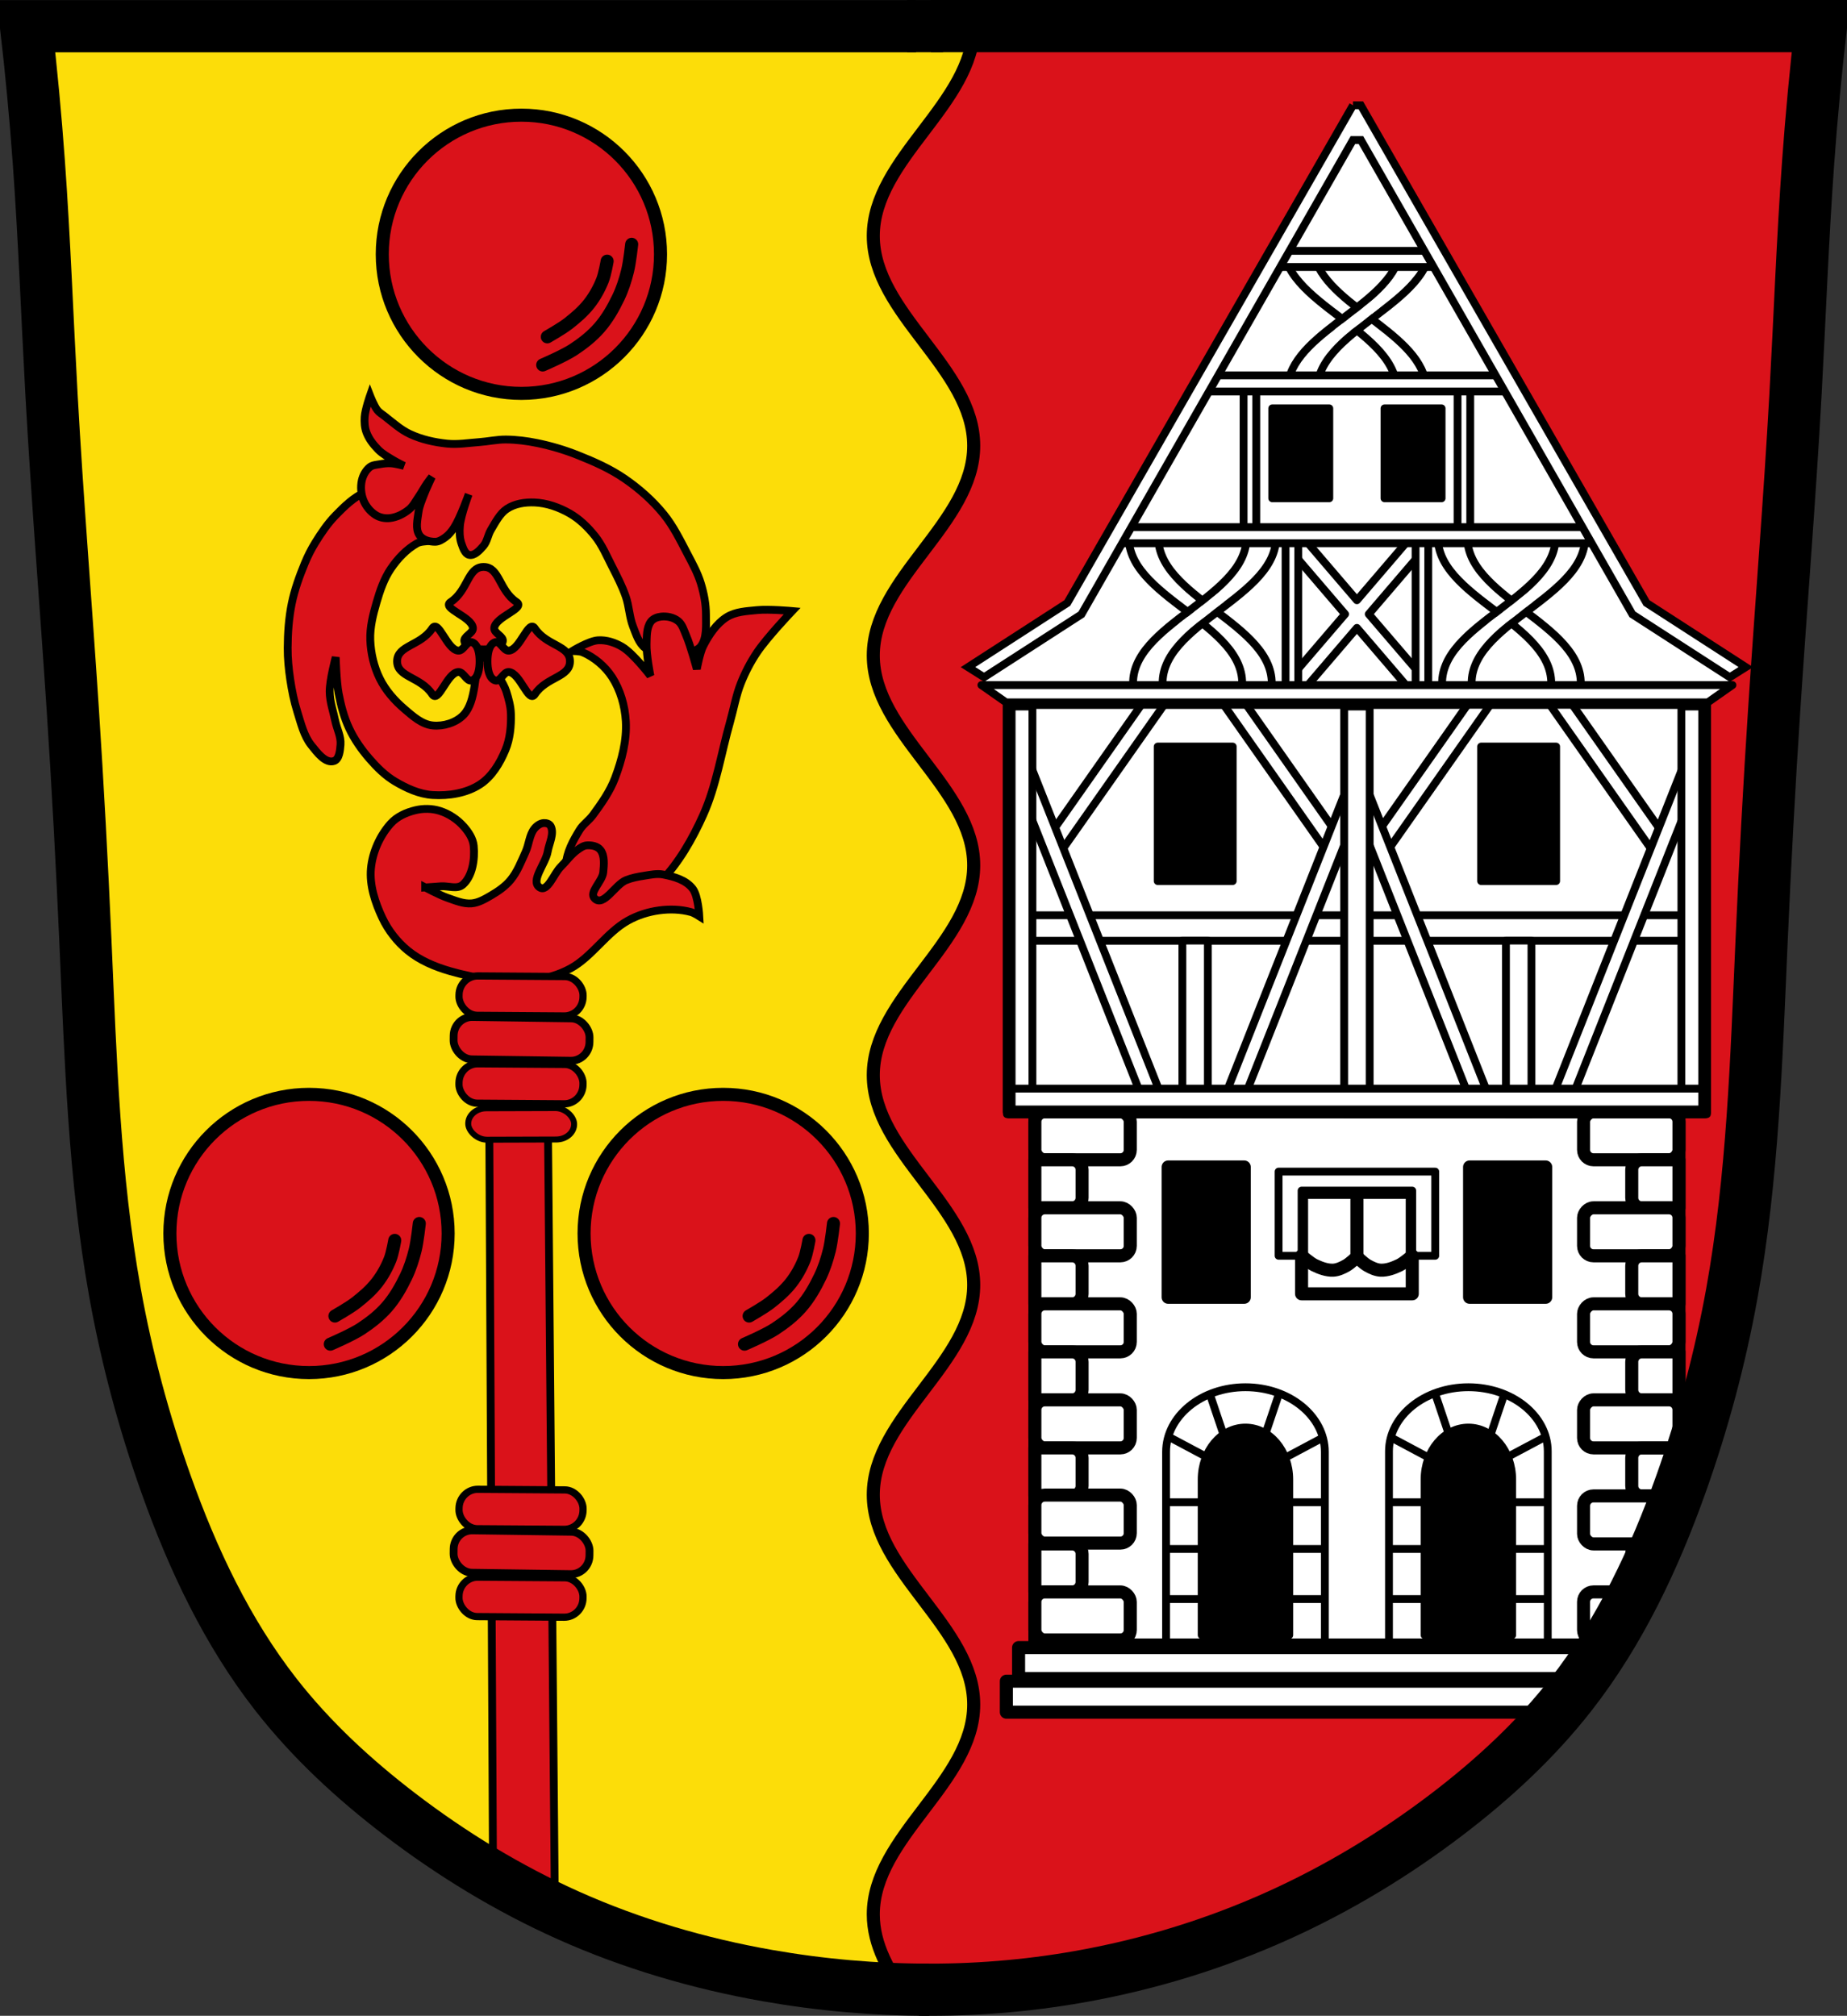 <?xml version="1.0" encoding="UTF-8" standalone="no"?>
<!-- Created with Inkscape (http://www.inkscape.org/) -->

<svg
   xmlns:dc="http://purl.org/dc/elements/1.1/"
   xmlns:cc="http://creativecommons.org/ns#"
   xmlns:rdf="http://www.w3.org/1999/02/22-rdf-syntax-ns#"
   xmlns:svg="http://www.w3.org/2000/svg"
   xmlns="http://www.w3.org/2000/svg"
   xmlns:sodipodi="http://sodipodi.sourceforge.net/DTD/sodipodi-0.dtd"
   xmlns:inkscape="http://www.inkscape.org/namespaces/inkscape"
   width="707.777"
   height="772.541"
   id="svg5004"
   version="1.1"
   inkscape:version="0.48.4 r9939"
   sodipodi:docname="Wappen von Adelshofen (Mittelfranken).svg">
  <rect width="100%" height="100%" fill="#333333" stroke="none"/>
  <defs
     id="defs5006">
    <inkscape:path-effect
       is_visible="true"
       id="path-effect3875"
       effect="spiro" />
    <inkscape:path-effect
       is_visible="true"
       id="path-effect3875-7"
       effect="spiro" />
    <inkscape:path-effect
       is_visible="true"
       id="path-effect3904"
       effect="spiro" />
  </defs>
  <sodipodi:namedview
     id="base"
     pagecolor="#ffffff"
     bordercolor="#666666"
     borderopacity="1.0"
     inkscape:pageopacity="0.0"
     inkscape:pageshadow="2"
     inkscape:zoom="0.68345847"
     inkscape:cx="353.88834"
     inkscape:cy="386.27072"
     inkscape:document-units="px"
     inkscape:current-layer="layer1"
     showgrid="false"
     inkscape:window-width="1366"
     inkscape:window-height="745"
     inkscape:window-x="-8"
     inkscape:window-y="-8"
     inkscape:window-maximized="1"
     inkscape:snap-midpoints="false"
     inkscape:snap-smooth-nodes="false"
     inkscape:object-nodes="false"
     fit-margin-top="0"
     fit-margin-left="0"
     fit-margin-right="0"
     fit-margin-bottom="0" />
  <g
     inkscape:label="Ebene 1"
     inkscape:groupmode="layer"
     id="layer1"
     transform="translate(-20.112,-88.329)">
    <path
       style="fill:#da121a;fill-opacity:1;stroke:#000000;stroke-width:1px;stroke-linecap:butt;stroke-linejoin:miter;stroke-opacity:1"
       d="m 30.928,97.305 685.212,2.679 -13.396,255.866 -10.047,170.801 -18.085,111.188 -30.141,72.339 -46.217,57.603 -77.028,52.245 -83.726,27.462 -81.716,4.019 L 276.747,834.762 215.125,809.979 155.512,769.791 109.965,718.216 79.824,639.179 58.39,538.038 51.692,422.831 39.636,210.503 z"
       id="path3067"
       inkscape:connector-curvature="0" />
    <path
       style="fill:#fcdd09;stroke:none;fill-opacity:1"
       d="m 393.385,101.91 -3.501,11.754 -6.752,12.129 -9.753,13.505 -10.504,14.63 -5.752,12.629 -2.251,7.878 1.375,13.505 4.752,13.004 6.877,9.753 11.254,15.13 5.377,7.503 6.377,13.255 2.251,12.879 -0.5,7.127 -3.376,9.503 -8.128,13.255 -11.254,16.381 -7.878,9.378 -3.376,8.753 -3.751,9.753 0.25,13.63 6.627,14.005 12.879,18.131 10.629,14.755 5.127,13.505 2.376,12.379 -1.501,9.003 -3.501,11.879 -8.003,11.504 -12.004,14.88 -7.378,12.379 -5.252,12.504 -0.125,13.88 6.127,15.88 11.879,18.256 9.753,12.504 6.502,13.004 3.876,10.128 -0.75,11.129 -2.376,8.253 -3.501,8.878 -9.628,13.255 -8.378,11.129 -6.502,10.254 -3.501,7.002 -3.751,11.379 -0.625,8.003 8.253,20.132 6.752,11.004 9.878,12.504 8.253,12.754 5.127,11.254 0.5,13.255 -2.501,11.254 -5.127,8.378 -11.754,16.756 -6.127,7.878 -5.502,8.503 -3.001,6.627 -4.126,14.255 2.626,11.754 1.876,11.004 -1.25,9.503 -55.019,-7.253 -46.766,-15.88 -39.639,-17.756 -36.638,-21.382 -20.882,-14.63 -12.754,-13.255 -20.007,-19.257 -17.006,-25.634 -12.629,-27.509 -22.758,-55.019 -11.879,-57.27 -4.377,-41.264 -3.001,-53.393 -2.251,-39.514 -1.626,-18.131 -1.25,-53.268 -2.626,-42.14 -3.001,-49.017 -4.126,-41.639 -5.377,-75.901 -4.752,-52.893 -1,-12.504 65.147,0.75 79.777,1.876 78.152,-0.875 81.403,0.125 z"
       id="path7260"
       inkscape:connector-curvature="0" />
    <path
       style="fill:none;stroke:#000000;stroke-width:20;stroke-linecap:butt;stroke-linejoin:miter;stroke-miterlimit:4;stroke-opacity:1;stroke-dasharray:none"
       d="m 367.737,98.345 13.789,0"
       id="path3902"
       inkscape:path-effect="#path-effect3904"
       inkscape:original-d="m 367.73717,98.34471 13.78881,0"
       inkscape:connector-curvature="0" />
    <g
       transform="matrix(-1,0,0,1,-389.229,0)"
       id="g21479-1"
       style="stroke:#000000;stroke-opacity:1" />
    <g
       id="g21479"
       style="stroke:#000000;stroke-opacity:1" />
    <path
       style="fill:none;stroke:#000000;stroke-width:5;stroke-linecap:butt;stroke-linejoin:miter;stroke-miterlimit:4;stroke-opacity:1;stroke-dasharray:none"
       d="m 393.24,98.345 c 0,29.713 -38.479,50.692 -38.479,80.405 0,29.713 38.479,50.692 38.479,80.405 0,29.713 -38.479,50.692 -38.479,80.405 0,29.713 38.479,50.692 38.479,80.405 0,29.713 -38.479,50.692 -38.479,80.405 0,29.713 38.479,50.692 38.479,80.405 0,29.713 -38.479,50.692 -38.479,80.405 0,29.713 38.479,50.692 38.479,80.405 0,29.713 -38.479,50.692 -38.479,80.405 0,11.793 6.061,22.21 13.373,32.343"
       id="path7209"
       inkscape:connector-curvature="0"
       sodipodi:nodetypes="caaaaaaaasc" />
    <g
       id="g16360"
       transform="matrix(0.887,0,0,0.887,32.903,27.25)"
       style="fill:#da121a;fill-opacity:1">
      <path
         transform="matrix(1.308,0,0,1.308,957.528,-51.142)"
         d="m -524.915,175.737 c 0,25.379 -20.573,45.952 -45.952,45.952 -25.379,0 -45.952,-20.573 -45.952,-45.952 0,-25.379 20.573,-45.952 45.952,-45.952 25.379,0 45.952,20.573 45.952,45.952 z"
         sodipodi:ry="45.952133"
         sodipodi:rx="45.952133"
         sodipodi:cy="175.73686"
         sodipodi:cx="-570.86688"
         id="path16341"
         style="fill:#da121a;fill-opacity:1;fill-rule:nonzero;stroke:#000000;stroke-width:4.31;stroke-miterlimit:4;stroke-opacity:1;stroke-dasharray:none"
         sodipodi:type="arc" />
      <path
         sodipodi:nodetypes="caaaac"
         inkscape:connector-curvature="0"
         id="path16343"
         d="m 220.04,226.549 c 0,0 9.129,-3.912 13.255,-6.628 4.104,-2.701 8.046,-5.791 11.267,-9.5 3.363,-3.872 5.959,-8.409 8.174,-13.034 1.75,-3.655 3.002,-7.555 3.977,-11.488 0.932,-3.761 1.767,-11.488 1.767,-11.488"
         style="fill:#da121a;stroke:#000000;stroke-width:5.637;stroke-linecap:round;stroke-linejoin:miter;stroke-miterlimit:4;stroke-opacity:1;stroke-dasharray:none;fill-opacity:1" />
      <path
         sodipodi:nodetypes="caaac"
         inkscape:connector-curvature="0"
         id="path16345"
         d="m 222.028,214.399 c 0,0 6.24,-3.544 9.058,-5.744 3.285,-2.564 6.495,-5.33 9.058,-8.616 2.393,-3.068 4.313,-6.544 5.744,-10.162 1.031,-2.608 1.988,-8.174 1.988,-8.174"
         style="fill:#da121a;stroke:#000000;stroke-width:5.637;stroke-linecap:round;stroke-linejoin:miter;stroke-miterlimit:4;stroke-opacity:1;stroke-dasharray:none;fill-opacity:1" />
    </g>
    <g
       id="g16360-7"
       transform="matrix(0.887,0,0,0.887,-48.485,402.515)">
      <path
         transform="matrix(1.308,0,0,1.308,957.528,-51.142)"
         d="m -524.915,175.737 c 0,25.379 -20.573,45.952 -45.952,45.952 -25.379,0 -45.952,-20.573 -45.952,-45.952 0,-25.379 20.573,-45.952 45.952,-45.952 25.379,0 45.952,20.573 45.952,45.952 z"
         sodipodi:ry="45.952133"
         sodipodi:rx="45.952133"
         sodipodi:cy="175.73686"
         sodipodi:cx="-570.86688"
         id="path16341-6"
         style="fill:#da121a;fill-opacity:1;fill-rule:nonzero;stroke:#000000;stroke-width:4.31;stroke-miterlimit:4;stroke-opacity:1;stroke-dasharray:none"
         sodipodi:type="arc" />
      <path
         sodipodi:nodetypes="caaaac"
         inkscape:connector-curvature="0"
         id="path16343-1"
         d="m 220.04,226.549 c 0,0 9.129,-3.912 13.255,-6.628 4.104,-2.701 8.046,-5.791 11.267,-9.5 3.363,-3.872 5.959,-8.409 8.174,-13.034 1.75,-3.655 3.002,-7.555 3.977,-11.488 0.932,-3.761 1.767,-11.488 1.767,-11.488"
         style="fill:none;stroke:#000000;stroke-width:5.637;stroke-linecap:round;stroke-linejoin:miter;stroke-miterlimit:4;stroke-opacity:1;stroke-dasharray:none" />
      <path
         sodipodi:nodetypes="caaac"
         inkscape:connector-curvature="0"
         id="path16345-8"
         d="m 222.028,214.399 c 0,0 6.24,-3.544 9.058,-5.744 3.285,-2.564 6.495,-5.33 9.058,-8.616 2.393,-3.068 4.313,-6.544 5.744,-10.162 1.031,-2.608 1.988,-8.174 1.988,-8.174"
         style="fill:none;stroke:#000000;stroke-width:5.637;stroke-linecap:round;stroke-linejoin:miter;stroke-miterlimit:4;stroke-opacity:1;stroke-dasharray:none" />
    </g>
    <g
       id="g16360-9"
       transform="matrix(0.887,0,0,0.887,110.234,402.515)">
      <path
         transform="matrix(1.308,0,0,1.308,957.528,-51.142)"
         d="m -524.915,175.737 c 0,25.379 -20.573,45.952 -45.952,45.952 -25.379,0 -45.952,-20.573 -45.952,-45.952 0,-25.379 20.573,-45.952 45.952,-45.952 25.379,0 45.952,20.573 45.952,45.952 z"
         sodipodi:ry="45.952133"
         sodipodi:rx="45.952133"
         sodipodi:cy="175.73686"
         sodipodi:cx="-570.86688"
         id="path16341-2"
         style="fill:#da121a;fill-opacity:1;fill-rule:nonzero;stroke:#000000;stroke-width:4.31;stroke-miterlimit:4;stroke-opacity:1;stroke-dasharray:none"
         sodipodi:type="arc" />
      <path
         sodipodi:nodetypes="caaaac"
         inkscape:connector-curvature="0"
         id="path16343-7"
         d="m 220.04,226.549 c 0,0 9.129,-3.912 13.255,-6.628 4.104,-2.701 8.046,-5.791 11.267,-9.5 3.363,-3.872 5.959,-8.409 8.174,-13.034 1.75,-3.655 3.002,-7.555 3.977,-11.488 0.932,-3.761 1.767,-11.488 1.767,-11.488"
         style="fill:none;stroke:#000000;stroke-width:5.637;stroke-linecap:round;stroke-linejoin:miter;stroke-miterlimit:4;stroke-opacity:1;stroke-dasharray:none" />
      <path
         sodipodi:nodetypes="caaac"
         inkscape:connector-curvature="0"
         id="path16345-9"
         d="m 222.028,214.399 c 0,0 6.24,-3.544 9.058,-5.744 3.285,-2.564 6.495,-5.33 9.058,-8.616 2.393,-3.068 4.313,-6.544 5.744,-10.162 1.031,-2.608 1.988,-8.174 1.988,-8.174"
         style="fill:none;stroke:#000000;stroke-width:5.637;stroke-linecap:round;stroke-linejoin:miter;stroke-miterlimit:4;stroke-opacity:1;stroke-dasharray:none" />
    </g>
    <g
       transform="translate(10.005,2.237)"
       id="g16519"
       style="fill:#da121a;fill-opacity:1">
      <path
         inkscape:connector-curvature="0"
         id="path11346"
         d="m 219.406,441.094 -22.156,8 1.75,348.594 23.688,13.656 -3.281,-370.25 z"
         style="fill:#da121a;fill-opacity:1;stroke:#000000;stroke-width:3;stroke-linecap:butt;stroke-linejoin:miter;stroke-miterlimit:4;stroke-opacity:1;stroke-dasharray:none" />
      <rect
         transform="matrix(1,-0.003,0.031,1,0,0)"
         ry="7.232"
         rx="7.078"
         y="511.373"
         x="173.497"
         height="12.046"
         width="40.579"
         id="rect15250-9"
         style="fill:#da121a;fill-opacity:1;fill-rule:nonzero;stroke:#000000;stroke-width:2.281;stroke-linecap:round;stroke-linejoin:miter;stroke-miterlimit:4;stroke-opacity:1;stroke-dasharray:none;stroke-dashoffset:0" />
      <path
         sodipodi:nodetypes="sssssssssssssscsssaaaaaacccaaasssssscssss"
         inkscape:connector-curvature="0"
         id="path15307"
         d="m 158.188,272.844 c -2.776,-0.032 -5.59,0.761 -8.156,1.875 -4.344,1.886 -8.018,5.466 -11.438,9 -2.938,3.036 -5.383,6.635 -7.656,10.312 -1.56,2.524 -2.915,5.214 -4.062,8 -2.033,4.936 -3.886,10.047 -4.969,15.344 -1.136,5.56 -1.532,11.329 -1.562,17.031 -0.021,4.031 0.378,8.054 0.969,12.031 0.623,4.193 1.46,8.394 2.719,12.406 1.392,4.438 2.52,9.259 5.312,12.781 2.287,2.884 5.518,7.241 8.812,6.094 1.952,-0.68 2.268,-4.008 2.438,-6.281 0.232,-3.115 -1.403,-6.048 -2.031,-9.094 -0.765,-3.711 -2.098,-7.349 -2.125,-11.156 -0.032,-4.481 2.312,-13.219 2.312,-13.219 0,0 0.265,9.358 1.125,13.906 0.87,4.597 2.08,9.18 4.031,13.344 1.998,4.264 4.721,8.134 7.719,11.594 2.924,3.374 6.088,6.532 9.875,8.781 4.397,2.611 9.334,4.871 14.437,5.188 6.168,0.383 12.911,-0.688 18.089,-4.061 4.585,-2.987 7.66,-8.146 9.76,-13.199 1.789,-4.303 2.223,-9.162 2.105,-13.82 -0.074,-2.927 -0.888,-5.81 -1.761,-8.605 -1.046,-3.348 -4.246,-7.205 -4.133,-9.678 l -3.662,-5.151 -2.374,2.768 c -2.192,4.209 -1.158,15.764 -6.22,21.046 -2.878,3.003 -7.665,4.451 -11.804,4.044 -4.148,-0.408 -7.646,-3.571 -10.812,-6.281 -3.82,-3.27 -7.227,-7.105 -9.5,-11.719 -2.202,-4.47 -3.436,-9.654 -3.625,-14.75 -0.181,-4.889 1.059,-9.75 2.406,-14.406 1.306,-4.513 2.878,-9.089 5.438,-12.875 2.669,-3.948 6.074,-7.522 10.031,-9.75 2.09,-1.177 4.823,-0.368 6.844,-1.688 0.757,-0.495 1.528,-1.272 1.75,-2.219 0.296,-1.264 -0.256,-2.629 -0.75,-3.812 -0.638,-1.528 -1.624,-2.876 -2.75,-4 -4.067,-4.062 -8.691,-8.207 -14.031,-9.469 -0.898,-0.212 -1.825,-0.302 -2.75,-0.312 z"
         style="fill:#da121a;fill-opacity:1;stroke:#000000;stroke-width:3;stroke-linecap:butt;stroke-linejoin:miter;stroke-miterlimit:4;stroke-opacity:1;stroke-dasharray:none" />
      <path
         sodipodi:nodetypes="aaaaaaaaaaaaaaacaaaaaacaaaaaaaaaacaaaacaaaaaaaaaaaaaaa"
         inkscape:connector-curvature="0"
         id="path15305"
         d="m 269.268,337.012 0,0 c 0,0 -8.672,-0.057 -12.034,-2.654 -2.37,-1.83 -3.409,-5.249 -4.555,-8.199 -1.402,-3.608 -1.487,-7.72 -2.752,-11.39 -1.418,-4.117 -3.428,-7.956 -5.377,-11.793 -1.979,-3.898 -3.737,-8.036 -6.403,-11.386 -2.748,-3.453 -5.981,-6.589 -9.661,-8.701 -4.198,-2.41 -8.927,-4.064 -13.646,-4.232 -3.573,-0.128 -7.424,0.421 -10.496,2.461 -2.711,1.801 -4.367,5.129 -6.125,8.052 -1.151,1.913 -1.414,4.482 -2.853,6.135 -1.467,1.685 -3.46,3.916 -5.519,3.427 -1.577,-0.374 -2.317,-2.64 -2.901,-4.316 -0.743,-2.131 -0.812,-4.552 -0.604,-6.827 0.384,-4.19 3.367,-12.064 3.367,-12.064 0,0 -3.148,8.94 -5.628,12.806 -0.907,1.414 -2.005,2.734 -3.31,3.686 -1.168,0.851 -2.502,1.697 -3.896,1.7 -2.183,0.005 -4.841,-0.649 -6.109,-2.631 -1.521,-2.377 -0.685,-5.867 -0.294,-8.755 0.304,-2.244 1.234,-4.331 2.021,-6.424 0.91,-2.419 3.112,-7.063 3.112,-7.063 0,0 -1.243,1.587 -1.817,2.423 -1.16,1.687 -2.123,3.535 -3.283,5.222 -1.149,1.671 -2.108,3.605 -3.634,4.846 -2.126,1.729 -4.695,3.015 -7.312,3.313 -1.819,0.207 -3.79,-0.129 -5.393,-1.11 -2.053,-1.256 -3.832,-3.35 -4.786,-5.735 -0.929,-2.321 -1.176,-5.13 -0.617,-7.595 0.445,-1.963 1.534,-3.884 3.01,-5.062 1.114,-0.889 2.623,-0.916 3.975,-1.164 1.384,-0.254 2.796,-0.404 4.196,-0.324 1.682,0.097 4.977,0.966 4.977,0.966 0,0 -2.823,-1.385 -4.173,-2.213 -1.975,-1.213 -4.059,-2.323 -5.72,-4.023 -1.841,-1.884 -3.585,-4.082 -4.527,-6.663 -0.662,-1.813 -0.785,-3.875 -0.655,-5.826 0.189,-2.828 2.059,-8.192 2.059,-8.192 0,0 1.535,3.952 2.785,5.549 0.71,0.907 1.7,1.487 2.588,2.171 3.216,2.48 6.3,5.322 9.907,7.005 4.5,2.1 9.4,3.178 14.257,3.681 4.07,0.421 8.173,-0.286 12.252,-0.579 3.444,-0.248 6.864,-1.025 10.316,-0.997 4.001,0.032 8.006,0.545 11.942,1.349 5.289,1.081 10.518,2.636 15.583,4.65 6.2,2.466 12.405,5.191 18.003,9.054 5.457,3.767 10.602,8.279 14.915,13.58 3.643,4.477 6.282,9.874 9.018,15.094 1.943,3.709 4.004,7.418 5.233,11.489 1.151,3.811 1.943,7.848 1.934,11.87 -0.009,4.159 0.436,9.171 -2.055,12.266 -2.166,2.691 -9.313,3.127 -9.313,3.127 z"
         style="fill:#da121a;fill-opacity:1;stroke:#000000;stroke-width:3;stroke-linecap:round;stroke-linejoin:miter;stroke-miterlimit:4;stroke-opacity:1;stroke-dasharray:none" />
      <path
         sodipodi:nodetypes="aaaaaaaaaaaaaacaaacaaaaacaaca"
         inkscape:connector-curvature="0"
         id="path15301"
         d="m 233.494,336.108 c 4.344,1.934 8.418,5.261 11.162,9.487 3.144,4.843 4.934,10.98 5.27,16.948 0.414,7.349 -1.545,14.821 -4.097,21.611 -1.985,5.282 -5.265,9.883 -8.513,14.318 -1.54,2.103 -3.79,3.52 -5.158,5.766 -2.438,4.002 -4.946,8.485 -5.18,13.317 -0.162,3.334 0.562,7.188 2.665,9.564 4.669,5.274 12.361,7.747 18.958,6.867 5.786,-0.772 10.634,-5.78 14.885,-10.225 6.775,-7.085 11.956,-16.09 16.11,-25.356 5.007,-11.167 6.9,-23.756 10.277,-35.661 1.394,-4.914 2.257,-10.048 4.121,-14.764 1.658,-4.195 3.752,-8.209 6.218,-11.876 3.913,-5.819 13.455,-15.841 13.455,-15.841 0,0 -8.985,-0.814 -13.451,-0.354 -3.982,0.41 -8.273,0.535 -11.739,2.76 -3.823,2.454 -6.681,6.682 -8.865,10.957 -1.373,2.687 -2.473,8.859 -2.473,8.859 0,0 -2.348,-8.822 -4.127,-12.951 -0.823,-1.91 -1.458,-4.169 -3.001,-5.405 -1.835,-1.471 -4.352,-1.971 -6.6,-1.722 -1.444,0.16 -3.055,0.748 -3.961,2.012 -1.617,2.26 -1.485,5.605 -1.576,8.494 -0.129,4.095 1.468,12.184 1.468,12.184 0,0 -6.483,-8.531 -10.801,-11.108 -2.813,-1.678 -6.116,-2.728 -9.3,-2.511 -3.505,0.238 -9.864,4.131 -9.864,4.131 0,0 2.835,-0.071 4.117,0.5 z"
         style="fill:#da121a;fill-opacity:1;stroke:#000000;stroke-width:3;stroke-linecap:round;stroke-linejoin:miter;stroke-miterlimit:4;stroke-opacity:1;stroke-dasharray:none" />
      <path
         sodipodi:nodetypes="caaaaaaaaaaaaaaaacaaaaaaaaaaaaaaaaaaaac"
         inkscape:connector-curvature="0"
         id="path15295"
         d="m 173.042,426.2 c 0,0 4.036,-0.29 6.054,-0.442 2.798,-0.21 6.193,1.293 8.393,-0.647 3.645,-3.215 4.658,-9.696 4.145,-14.848 -0.284,-2.848 -2.044,-5.412 -3.853,-7.446 -2.468,-2.776 -5.691,-4.876 -9.061,-5.948 -3.05,-0.97 -6.413,-1.006 -9.511,-0.25 -3.412,0.832 -6.945,2.373 -9.415,5.127 -4.052,4.519 -6.966,10.87 -7.547,17.229 -0.588,6.44 1.639,13.076 4.33,18.81 2.299,4.898 5.74,9.263 9.73,12.542 4.764,3.915 10.534,6.282 16.261,7.94 10.268,2.972 21.111,4.381 31.68,3.371 4.976,-0.475 9.968,-1.952 14.457,-4.394 8.224,-4.473 13.811,-13.753 21.994,-18.318 3.746,-2.09 7.895,-3.402 12.054,-3.956 4.021,-0.536 8.199,-0.409 12.136,0.653 1.138,0.307 3.198,1.62 3.198,1.62 0,0 -0.399,-7.794 -2.53,-10.55 -2.671,-3.454 -7.231,-4.64 -11.257,-5.438 -2.443,-0.484 -4.974,0.094 -7.432,0.472 -2.319,0.357 -4.66,0.792 -6.859,1.689 -4.243,1.73 -8.595,10.342 -11.999,7.029 -2.41,-2.345 2.929,-6.516 3.265,-10.064 0.27,-2.847 0.611,-6.323 -1.047,-8.508 -1.173,-1.545 -3.386,-1.912 -5.199,-1.806 -1.337,0.078 -2.563,0.964 -3.688,1.773 -2.408,1.729 -4.219,4.322 -6.361,6.443 -2.682,2.656 -5.075,9.968 -8.127,7.866 -3.588,-2.472 2.338,-9.053 3.132,-13.673 0.555,-3.23 2.629,-6.951 1.135,-9.786 -0.48,-0.91 -1.693,-1.227 -2.639,-1.171 -1.333,0.078 -2.641,0.982 -3.545,2.077 -1.977,2.395 -2.102,6.087 -3.422,8.991 -1.689,3.714 -3.199,7.675 -5.733,10.733 -2.109,2.546 -4.854,4.404 -7.609,6.01 -2.317,1.351 -4.767,2.767 -7.374,2.975 -3.152,0.251 -6.264,-1.101 -9.282,-2.145 -2.926,-1.011 -8.475,-3.962 -8.475,-3.962 z"
         style="fill:#da121a;fill-opacity:1;stroke:#000000;stroke-width:3;stroke-linecap:butt;stroke-linejoin:miter;stroke-miterlimit:4;stroke-opacity:1;stroke-dasharray:none" />
      <g
         transform="translate(6,0)"
         id="g15744"
         style="fill:#da121a;fill-opacity:1">
        <rect
           style="fill:#da121a;fill-opacity:1;fill-rule:nonzero;stroke:#000000;stroke-width:3;stroke-linecap:round;stroke-linejoin:miter;stroke-miterlimit:4;stroke-opacity:1;stroke-dasharray:none;stroke-dashoffset:0"
           id="rect15250"
           width="52.07"
           height="16.24"
           x="183.232"
           y="473.177"
           rx="7.094"
           ry="7.223"
           transform="matrix(1,0.014,-0.011,1,0,0)" />
        <rect
           style="fill:#da121a;fill-opacity:1;fill-rule:nonzero;stroke:#000000;stroke-width:2.764;stroke-linecap:round;stroke-linejoin:miter;stroke-miterlimit:4;stroke-opacity:1;stroke-dasharray:none;stroke-dashoffset:0"
           id="rect15250-4"
           width="47.522"
           height="15.11"
           x="188.492"
           y="492.408"
           rx="7.091"
           ry="7.22"
           transform="matrix(1,0.007,-0.017,1,0,0)" />
        <rect
           style="fill:#da121a;fill-opacity:1;fill-rule:nonzero;stroke:#000000;stroke-width:2.764;stroke-linecap:round;stroke-linejoin:miter;stroke-miterlimit:4;stroke-opacity:1;stroke-dasharray:none;stroke-dashoffset:0"
           id="rect15250-4-9"
           width="47.522"
           height="15.11"
           x="187.934"
           y="458.739"
           rx="7.091"
           ry="7.22"
           transform="matrix(1,0.007,-0.017,1,0,0)" />
      </g>
      <g
         id="g15744-7"
         transform="translate(6,196.747)"
         style="fill:#da121a;fill-opacity:1">
        <rect
           style="fill:#da121a;fill-opacity:1;fill-rule:nonzero;stroke:#000000;stroke-width:3;stroke-linecap:round;stroke-linejoin:miter;stroke-miterlimit:4;stroke-opacity:1;stroke-dasharray:none;stroke-dashoffset:0"
           id="rect15250-6"
           width="52.07"
           height="16.24"
           x="183.232"
           y="473.177"
           rx="7.094"
           ry="7.223"
           transform="matrix(1,0.014,-0.011,1,0,0)" />
        <rect
           style="fill:#da121a;fill-opacity:1;fill-rule:nonzero;stroke:#000000;stroke-width:2.764;stroke-linecap:round;stroke-linejoin:miter;stroke-miterlimit:4;stroke-opacity:1;stroke-dasharray:none;stroke-dashoffset:0"
           id="rect15250-4-1"
           width="47.522"
           height="15.11"
           x="188.492"
           y="492.408"
           rx="7.091"
           ry="7.22"
           transform="matrix(1,0.007,-0.017,1,0,0)" />
        <rect
           style="fill:#da121a;fill-opacity:1;fill-rule:nonzero;stroke:#000000;stroke-width:2.764;stroke-linecap:round;stroke-linejoin:miter;stroke-miterlimit:4;stroke-opacity:1;stroke-dasharray:none;stroke-dashoffset:0"
           id="rect15250-4-9-4"
           width="47.522"
           height="15.11"
           x="187.934"
           y="458.739"
           rx="7.091"
           ry="7.22"
           transform="matrix(1,0.007,-0.017,1,0,0)" />
      </g>
      <path
         sodipodi:nodetypes="asaaaaasa"
         inkscape:connector-curvature="0"
         id="path9803"
         d="m 195.422,303.364 c -6.154,0 -5.861,8.954 -12.629,13.466 -3.639,2.426 8.206,5.602 8.54,9.963 0.156,2.042 -3.878,3.27 -3.243,5.217 0.818,2.506 4.696,2.961 7.332,2.961 2.636,0 6.515,-0.455 7.332,-2.961 0.635,-1.947 -3.399,-3.175 -3.243,-5.217 0.333,-4.361 12.179,-7.537 8.54,-9.963 -6.768,-4.512 -6.475,-13.466 -12.629,-13.466 z"
         style="fill:#da121a;fill-opacity:1;stroke:#000000;stroke-width:3;stroke-linecap:butt;stroke-linejoin:miter;stroke-miterlimit:4;stroke-opacity:1;stroke-dasharray:none" />
      <path
         sodipodi:nodetypes="asaaaaasa"
         inkscape:connector-curvature="0"
         id="path9803-2-2"
         d="m 162.282,339.541 c 0,-6.154 8.954,-5.861 13.466,-12.629 2.426,-3.639 5.602,8.207 9.963,8.54 2.042,0.156 3.27,-3.878 5.217,-3.243 2.506,0.818 2.961,4.696 2.961,7.332 0,2.636 -0.455,6.515 -2.961,7.332 -1.947,0.635 -3.175,-3.399 -5.217,-3.243 -4.361,0.333 -7.537,12.179 -9.963,8.54 -4.512,-6.768 -13.466,-6.475 -13.466,-12.629 z"
         style="fill:#da121a;fill-opacity:1;stroke:#000000;stroke-width:3;stroke-linecap:butt;stroke-linejoin:miter;stroke-miterlimit:4;stroke-opacity:1;stroke-dasharray:none" />
      <path
         sodipodi:nodetypes="asaaaaasa"
         inkscape:connector-curvature="0"
         id="path9803-2"
         d="m 228.518,339.541 c 0,-6.154 -8.954,-5.861 -13.466,-12.629 -2.426,-3.639 -5.602,8.207 -9.963,8.54 -2.042,0.156 -3.27,-3.878 -5.217,-3.243 -2.506,0.818 -2.961,4.696 -2.961,7.332 0,2.636 0.455,6.515 2.961,7.332 1.947,0.635 3.175,-3.399 5.217,-3.243 4.361,0.333 7.537,12.179 9.963,8.54 4.512,-6.768 13.466,-6.475 13.466,-12.629 z"
         style="fill:#da121a;fill-opacity:1;stroke:#000000;stroke-width:3;stroke-linecap:butt;stroke-linejoin:miter;stroke-miterlimit:4;stroke-opacity:1;stroke-dasharray:none" />
    </g>
    <path
       style="fill:none;stroke:#000000;stroke-width:20;stroke-linecap:butt;stroke-linejoin:miter;stroke-miterlimit:4;stroke-opacity:1;stroke-dasharray:none"
       d="m 376.193,850.871 c -20.737,-0.002 -41.474,-1.812 -61.899,-5.401 -26.241,-4.611 -51.999,-12.178 -76.323,-23.05 C 214.982,812.145 193.336,798.948 173.33,783.656 155.849,770.293 139.535,755.253 125.974,737.924 107.135,713.85 93.942,685.795 83.7,656.992 75.245,633.213 68.694,608.753 64.214,583.917 56.202,539.509 54.84,494.213 52.846,449.133 c -1.317,-29.787 -2.918,-59.562 -4.872,-89.314 -2.63,-40.062 -5.899,-80.082 -8.119,-120.169 -1.649,-29.771 -2.719,-59.576 -4.872,-89.314 -1.256,-17.353 -2.88,-34.68 -4.872,-51.965 57.378,-7e-6 114.756,-1e-5 172.133,-1e-5 56.295,0 112.59,3e-6 168.886,1e-5"
       id="path3873"
       inkscape:path-effect="#path-effect3875"
       inkscape:original-d="m 376.19254,850.8706 c 0,0 -41.56064,-1.48631 -61.89852,-5.40119 -26.09688,-5.02344 -52.02181,-12.2925 -76.32326,-23.04989 C 214.99685,812.24978 193.26903,798.94218 173.3301,783.65614 155.91474,770.30477 139.11625,755.49812 125.97427,737.92421 107.74686,713.5499 94.73423,685.35744 83.70033,656.992 74.56109,633.49726 68.53746,608.75265 64.21354,583.91654 56.48024,539.49732 55.96897,494.11202 52.84625,449.13291 50.78123,419.38876 49.79153,389.57878 47.97455,359.81845 45.52794,319.74556 42.30167,279.7228 39.85506,239.64991 c -1.81698,-29.76032 -2.66782,-59.58028 -4.8717,-89.31445 -1.28597,-17.34995 -4.8717,-51.96477 -4.8717,-51.96477 0,0 115.28816,-0.80646 172.13331,-1e-5 56.84516,0.80646 168.88552,1e-5 168.88552,1e-5"
       inkscape:connector-curvature="0"
       sodipodi:nodetypes="caaaaaaaaaaczc" />
    <g
       id="g17546" />
    <path
       style="fill:#ffffff;fill-opacity:1;stroke:none"
       d="m 405.975,354.053 -7.498,-2.968 -1.328,-1.484 0,-1.562 0,-3.984 11.248,-7.42 18.277,-12.107 5.936,-4.296 10.467,-19.215 7.811,-12.263 9.451,-17.34 7.42,-13.044 2.578,-4.452 16.481,-27.963 26.244,-46.006 20.308,-35.383 6.327,-10.467 5.233,8.201 7.498,11.482 15.465,27.182 15.778,28.9 23.276,39.757 17.887,30.306 17.418,30.618 7.342,11.169 8.904,6.561 25.541,16.168 -0.625,3.281 -0.547,2.89 -7.342,2.734 z"
       id="path21587"
       inkscape:connector-curvature="0" />
    <path
       sodipodi:nodetypes="cc"
       inkscape:connector-curvature="0"
       id="path21416-8-6"
       d="m 568.257,180.701 c 1.781,24.193 -45.152,34.246 -43.372,58.44"
       style="fill:none;stroke:#000000;stroke-width:3;stroke-linecap:butt;stroke-linejoin:miter;stroke-miterlimit:4;stroke-opacity:1;stroke-dasharray:none" />
    <path
       sodipodi:nodetypes="cc"
       inkscape:connector-curvature="0"
       id="path21416-8-5-4"
       d="m 511.916,180.701 c -1.781,24.193 45.152,34.246 43.372,58.44"
       style="fill:none;stroke:#000000;stroke-width:3;stroke-linecap:butt;stroke-linejoin:miter;stroke-miterlimit:4;stroke-opacity:1;stroke-dasharray:none" />
    <path
       style="fill:none;stroke:#000000;stroke-width:3;stroke-linecap:butt;stroke-linejoin:miter;stroke-miterlimit:4;stroke-opacity:1;stroke-dasharray:none"
       d="m 556.231,187.171 c -5.903,19.738 -44.277,30.05 -42.664,51.969"
       id="path21416-1"
       inkscape:connector-curvature="0"
       sodipodi:nodetypes="cc" />
    <rect
       style="fill:#ffffff;fill-opacity:1;fill-rule:nonzero;stroke:#000000;stroke-width:3;stroke-linecap:butt;stroke-linejoin:round;stroke-miterlimit:4;stroke-opacity:1;stroke-dasharray:none;stroke-dashoffset:0"
       id="rect18100-3"
       width="4.86"
       height="58.098"
       x="496.659"
       y="235.707" />
    <rect
       style="fill:#ffffff;fill-opacity:1;fill-rule:nonzero;stroke:#000000;stroke-width:3;stroke-linecap:butt;stroke-linejoin:round;stroke-miterlimit:4;stroke-opacity:1;stroke-dasharray:none;stroke-dashoffset:0"
       id="rect18100-7-5"
       width="4.86"
       height="57.786"
       x="578.654"
       y="235.863" />
    <path
       style="fill:none;stroke:#000000;stroke-width:3;stroke-linecap:butt;stroke-linejoin:miter;stroke-miterlimit:4;stroke-opacity:1;stroke-dasharray:none"
       d="m 523.983,187.305 c 6.036,19.651 44.233,29.966 42.623,51.836"
       id="path21416-2-0"
       inkscape:connector-curvature="0"
       sodipodi:nodetypes="cc" />
    <path
       style="fill:#ffffff;fill-opacity:1;fill-rule:nonzero;stroke:#000000;stroke-width:3;stroke-linecap:butt;stroke-linejoin:round;stroke-miterlimit:4;stroke-opacity:1;stroke-dasharray:none;stroke-dashoffset:0"
       d="m 486.415,232.182 -3.531,6.188 114.406,0 -3.469,-6.188 -107.406,0 z"
       id="rect17831-4"
       inkscape:connector-curvature="0" />
    <path
       style="fill:#ffffff;fill-opacity:1;fill-rule:nonzero;stroke:#000000;stroke-width:3;stroke-linecap:butt;stroke-linejoin:round;stroke-miterlimit:4;stroke-opacity:1;stroke-dasharray:none;stroke-dashoffset:0"
       d="m 518.055,292.651 -5.219,4.5 22.719,26.531 -22.719,26.5 5.219,4.5 22.031,-25.719 22.031,25.719 5.219,-4.5 -22.719,-26.5 22.719,-26.531 -5.219,-4.5 -22.031,25.719 -22.031,-25.719 z"
       id="rect18100-6"
       inkscape:connector-curvature="0" />
    <rect
       style="fill:#ffffff;fill-opacity:1;fill-rule:nonzero;stroke:#000000;stroke-width:3;stroke-linecap:butt;stroke-linejoin:round;stroke-miterlimit:4;stroke-opacity:1;stroke-dasharray:none;stroke-dashoffset:0"
       id="rect18100"
       width="4.86"
       height="60.754"
       x="512.746"
       y="293.433" />
    <rect
       style="fill:#ffffff;fill-opacity:1;fill-rule:nonzero;stroke:#000000;stroke-width:3;stroke-linecap:butt;stroke-linejoin:round;stroke-miterlimit:4;stroke-opacity:1;stroke-dasharray:none;stroke-dashoffset:0"
       id="rect18100-7"
       width="4.86"
       height="60.754"
       x="562.567"
       y="293.433" />
    <path
       style="fill:none;stroke:#000000;stroke-width:3;stroke-linecap:butt;stroke-linejoin:miter;stroke-miterlimit:4;stroke-opacity:1;stroke-dasharray:none"
       d="m 571.711,351.432 11.319,0"
       id="path21484"
       inkscape:connector-curvature="0" />
    <path
       style="fill:none;stroke:#000000;stroke-width:3;stroke-linecap:butt;stroke-linejoin:miter;stroke-miterlimit:4;stroke-opacity:1;stroke-dasharray:none"
       d="m 615.083,292.992 11.319,0"
       id="path21486"
       inkscape:connector-curvature="0" />
    <path
       style="fill:none;stroke:#000000;stroke-width:3;stroke-linecap:butt;stroke-linejoin:miter;stroke-miterlimit:4;stroke-opacity:1;stroke-dasharray:none"
       d="m 582.447,292.992 c -1.781,24.193 45.152,34.246 43.372,58.44"
       id="path21416-2"
       inkscape:connector-curvature="0"
       sodipodi:nodetypes="cc" />
    <path
       style="fill:none;stroke:#000000;stroke-width:3;stroke-linecap:butt;stroke-linejoin:miter;stroke-miterlimit:4;stroke-opacity:1;stroke-dasharray:none"
       d="m 616.15,292.992 c 1.781,24.193 -45.152,34.246 -43.372,58.44"
       id="path21416"
       inkscape:connector-curvature="0"
       sodipodi:nodetypes="cc" />
    <path
       sodipodi:nodetypes="cc"
       inkscape:connector-curvature="0"
       id="path21416-8"
       d="m 627.469,292.992 c 1.781,24.193 -45.152,34.246 -43.372,58.44"
       style="fill:#ffffff;stroke:#000000;stroke-width:3;stroke-linecap:butt;stroke-linejoin:miter;stroke-miterlimit:4;stroke-opacity:1;stroke-dasharray:none" />
    <path
       sodipodi:nodetypes="cc"
       inkscape:connector-curvature="0"
       id="path21416-8-5"
       d="m 571.128,292.992 c -1.781,24.193 45.152,34.246 43.372,58.44"
       style="fill:none;stroke:#000000;stroke-width:3;stroke-linecap:butt;stroke-linejoin:miter;stroke-miterlimit:4;stroke-opacity:1;stroke-dasharray:none" />
    <path
       sodipodi:nodetypes="cc"
       inkscape:connector-curvature="0"
       id="path21416-2-9"
       d="m 497.727,292.992 c 1.781,24.193 -45.152,34.246 -43.372,58.44"
       style="fill:none;stroke:#000000;stroke-width:3;stroke-linecap:butt;stroke-linejoin:miter;stroke-miterlimit:4;stroke-opacity:1;stroke-dasharray:none" />
    <path
       sodipodi:nodetypes="cc"
       inkscape:connector-curvature="0"
       id="path21416-4"
       d="m 464.023,292.992 c -1.781,24.193 45.152,34.246 43.372,58.44"
       style="fill:none;stroke:#000000;stroke-width:3;stroke-linecap:butt;stroke-linejoin:miter;stroke-miterlimit:4;stroke-opacity:1;stroke-dasharray:none" />
    <path
       sodipodi:nodetypes="cc"
       inkscape:connector-curvature="0"
       id="path21416-8-8"
       d="m 452.704,292.992 c -1.781,24.193 45.152,34.246 43.372,58.44"
       style="fill:none;stroke:#000000;stroke-width:3;stroke-linecap:butt;stroke-linejoin:miter;stroke-miterlimit:4;stroke-opacity:1;stroke-dasharray:none" />
    <path
       style="fill:none;stroke:#000000;stroke-width:3;stroke-linecap:butt;stroke-linejoin:miter;stroke-miterlimit:4;stroke-opacity:1;stroke-dasharray:none"
       d="m 507.395,351.432 -11.319,0"
       id="path21484-3"
       inkscape:connector-curvature="0" />
    <path
       style="fill:none;stroke:#000000;stroke-width:3;stroke-linecap:butt;stroke-linejoin:miter;stroke-miterlimit:4;stroke-opacity:1;stroke-dasharray:none"
       d="m 464.023,292.992 -11.319,0"
       id="path21486-5"
       inkscape:connector-curvature="0" />
    <path
       style="fill:none;stroke:#000000;stroke-width:3;stroke-linecap:butt;stroke-linejoin:miter;stroke-miterlimit:4;stroke-opacity:1;stroke-dasharray:none"
       d="m 509.045,292.992 c 1.781,24.193 -45.152,34.246 -43.372,58.44"
       id="path21416-8-5-1"
       inkscape:connector-curvature="0"
       sodipodi:nodetypes="cc" />
    <path
       inkscape:connector-curvature="0"
       style="fill:#ffffff;fill-opacity:1;fill-rule:nonzero;stroke:#000000;stroke-width:3;stroke-linecap:butt;stroke-linejoin:round;stroke-miterlimit:4;stroke-opacity:1;stroke-dasharray:none;stroke-dashoffset:0"
       d="m 453.626,290.338 -3.812,6.188 180.625,0 -3.562,-6.188 -173.25,0 z"
       id="rect17831" />
    <path
       style="fill:#ffffff;fill-opacity:1;fill-rule:nonzero;stroke:#000000;stroke-width:5;stroke-linecap:round;stroke-linejoin:round;stroke-miterlimit:4;stroke-opacity:1;stroke-dasharray:none;stroke-dashoffset:0"
       d="m 416.688,514.406 0,204.344 219.5,0 10.875,-18.219 L 658.375,673 l 5.125,1.875 0,-160.469 -246.812,0 z"
       id="rect16607"
       inkscape:connector-curvature="0" />
    <path
       style="fill:#ffffff;fill-opacity:1;fill-rule:nonzero;stroke:#000000;stroke-width:5;stroke-linecap:round;stroke-linejoin:round;stroke-miterlimit:4;stroke-opacity:1;stroke-dasharray:none;stroke-dashoffset:0"
       d="m 410.438,719.75 0,11.875 215.656,0 5.562,-8.562 2.156,-3.312 -223.375,0 z"
       id="rect16609"
       inkscape:connector-curvature="0" />
    <path
       style="fill:#ffffff;fill-opacity:1;fill-rule:nonzero;stroke:#000000;stroke-width:5;stroke-linecap:round;stroke-linejoin:round;stroke-miterlimit:4;stroke-opacity:1;stroke-dasharray:none;stroke-dashoffset:0"
       d="m 405.75,732.625 0,11.875 211.625,0 3.656,-4.938 5.344,-6.938 -220.625,0 z"
       id="rect16609-5"
       inkscape:connector-curvature="0" />
    <rect
       style="fill:#ffffff;fill-opacity:1;fill-rule:nonzero;stroke:#000000;stroke-width:5;stroke-linecap:round;stroke-linejoin:round;stroke-miterlimit:4;stroke-opacity:1;stroke-dasharray:none;stroke-dashoffset:0"
       id="rect16631"
       width="36.555"
       height="18.396"
       x="416.676"
       y="514.41"
       rx="3.8"
       ry="3.8" />
    <path
       style="fill:#ffffff;fill-opacity:1;fill-rule:nonzero;stroke:#000000;stroke-width:5;stroke-linecap:round;stroke-linejoin:round;stroke-miterlimit:4;stroke-opacity:1;stroke-dasharray:none;stroke-dashoffset:0"
       d="m 430.957,532.806 c 2.105,0 3.812,1.707 3.812,3.812 l 0,10.781 c 0,2.105 -1.707,3.812 -3.812,3.812 l -14.281,0 0,-18.406 14.281,0 z"
       id="rect16631-4"
       inkscape:connector-curvature="0" />
    <rect
       style="fill:#ffffff;fill-opacity:1;fill-rule:nonzero;stroke:#000000;stroke-width:5;stroke-linecap:round;stroke-linejoin:round;stroke-miterlimit:4;stroke-opacity:1;stroke-dasharray:none;stroke-dashoffset:0"
       id="rect16631-1"
       width="36.555"
       height="18.396"
       x="416.676"
       y="551.212"
       rx="3.8"
       ry="3.8" />
    <path
       style="fill:#ffffff;fill-opacity:1;fill-rule:nonzero;stroke:#000000;stroke-width:5;stroke-linecap:round;stroke-linejoin:round;stroke-miterlimit:4;stroke-opacity:1;stroke-dasharray:none;stroke-dashoffset:0"
       d="m 430.957,569.608 c 2.105,0 3.812,1.707 3.812,3.812 l 0,10.781 c 0,2.105 -1.707,3.812 -3.812,3.812 l -14.281,0 0,-18.406 14.281,0 z"
       id="rect16631-4-2"
       inkscape:connector-curvature="0" />
    <rect
       style="fill:#ffffff;fill-opacity:1;fill-rule:nonzero;stroke:#000000;stroke-width:5;stroke-linecap:round;stroke-linejoin:round;stroke-miterlimit:4;stroke-opacity:1;stroke-dasharray:none;stroke-dashoffset:0"
       id="rect16631-1-7"
       width="36.555"
       height="18.396"
       x="416.676"
       y="588.014"
       rx="3.8"
       ry="3.8" />
    <path
       style="fill:#ffffff;fill-opacity:1;fill-rule:nonzero;stroke:#000000;stroke-width:5;stroke-linecap:round;stroke-linejoin:round;stroke-miterlimit:4;stroke-opacity:1;stroke-dasharray:none;stroke-dashoffset:0"
       d="m 430.957,606.41 c 2.105,0 3.812,1.707 3.812,3.812 l 0,10.781 c 0,2.105 -1.707,3.812 -3.812,3.812 l -14.281,0 0,-18.406 14.281,0 z"
       id="rect16631-4-2-7"
       inkscape:connector-curvature="0" />
    <rect
       style="fill:#ffffff;fill-opacity:1;fill-rule:nonzero;stroke:#000000;stroke-width:5;stroke-linecap:round;stroke-linejoin:round;stroke-miterlimit:4;stroke-opacity:1;stroke-dasharray:none;stroke-dashoffset:0"
       id="rect16631-1-7-3"
       width="36.555"
       height="18.396"
       x="416.676"
       y="624.816"
       rx="3.8"
       ry="3.8" />
    <path
       style="fill:#ffffff;fill-opacity:1;fill-rule:nonzero;stroke:#000000;stroke-width:5;stroke-linecap:round;stroke-linejoin:round;stroke-miterlimit:4;stroke-opacity:1;stroke-dasharray:none;stroke-dashoffset:0"
       d="m 430.957,643.212 c 2.105,0 3.812,1.707 3.812,3.812 l 0,10.781 c 0,2.105 -1.707,3.812 -3.812,3.812 l -14.281,0 0,-18.406 14.281,0 z"
       id="rect16631-4-2-7-1"
       inkscape:connector-curvature="0" />
    <rect
       style="fill:#ffffff;fill-opacity:1;fill-rule:nonzero;stroke:#000000;stroke-width:5;stroke-linecap:round;stroke-linejoin:round;stroke-miterlimit:4;stroke-opacity:1;stroke-dasharray:none;stroke-dashoffset:0"
       id="rect16631-1-7-6"
       width="36.555"
       height="18.396"
       x="416.676"
       y="661.306"
       rx="3.8"
       ry="3.8" />
    <path
       style="fill:#ffffff;fill-opacity:1;fill-rule:nonzero;stroke:#000000;stroke-width:5;stroke-linecap:round;stroke-linejoin:round;stroke-miterlimit:4;stroke-opacity:1;stroke-dasharray:none;stroke-dashoffset:0"
       d="m 430.957,680.015 c 2.105,0 3.812,1.707 3.812,3.812 l 0,10.781 c 0,2.105 -1.707,3.812 -3.812,3.812 l -14.281,0 0,-18.406 14.281,0 z"
       id="rect16631-4-2-7-5"
       inkscape:connector-curvature="0" />
    <rect
       style="fill:#ffffff;fill-opacity:1;fill-rule:nonzero;stroke:#000000;stroke-width:5;stroke-linecap:round;stroke-linejoin:round;stroke-miterlimit:4;stroke-opacity:1;stroke-dasharray:none;stroke-dashoffset:0"
       id="rect16631-1-7-6-0"
       width="36.555"
       height="18.396"
       x="416.676"
       y="698.421"
       rx="3.8"
       ry="3.8" />
    <rect
       ry="3.8"
       rx="3.8"
       y="514.41"
       x="-663.498"
       height="18.396"
       width="36.555"
       id="rect16631-2"
       style="fill:#ffffff;fill-opacity:1;fill-rule:nonzero;stroke:#000000;stroke-width:5;stroke-linecap:round;stroke-linejoin:round;stroke-miterlimit:4;stroke-opacity:1;stroke-dasharray:none;stroke-dashoffset:0"
       transform="scale(-1,1)" />
    <path
       inkscape:connector-curvature="0"
       id="rect16631-4-8"
       d="m 649.217,532.806 c -2.105,0 -3.812,1.707 -3.812,3.812 l 0,10.781 c 0,2.105 1.707,3.812 3.812,3.812 l 14.281,0 0,-18.406 -14.281,0 z"
       style="fill:#ffffff;fill-opacity:1;fill-rule:nonzero;stroke:#000000;stroke-width:5;stroke-linecap:round;stroke-linejoin:round;stroke-miterlimit:4;stroke-opacity:1;stroke-dasharray:none;stroke-dashoffset:0" />
    <rect
       ry="3.8"
       rx="3.8"
       y="551.212"
       x="-663.498"
       height="18.396"
       width="36.555"
       id="rect16631-1-6"
       style="fill:#ffffff;fill-opacity:1;fill-rule:nonzero;stroke:#000000;stroke-width:5;stroke-linecap:round;stroke-linejoin:round;stroke-miterlimit:4;stroke-opacity:1;stroke-dasharray:none;stroke-dashoffset:0"
       transform="scale(-1,1)" />
    <path
       inkscape:connector-curvature="0"
       id="rect16631-4-2-0"
       d="m 649.217,569.608 c -2.105,0 -3.812,1.707 -3.812,3.812 l 0,10.781 c 0,2.105 1.707,3.812 3.812,3.812 l 14.281,0 0,-18.406 -14.281,0 z"
       style="fill:#ffffff;fill-opacity:1;fill-rule:nonzero;stroke:#000000;stroke-width:5;stroke-linecap:round;stroke-linejoin:round;stroke-miterlimit:4;stroke-opacity:1;stroke-dasharray:none;stroke-dashoffset:0" />
    <rect
       ry="3.8"
       rx="3.8"
       y="588.014"
       x="-663.498"
       height="18.396"
       width="36.555"
       id="rect16631-1-7-2"
       style="fill:#ffffff;fill-opacity:1;fill-rule:nonzero;stroke:#000000;stroke-width:5;stroke-linecap:round;stroke-linejoin:round;stroke-miterlimit:4;stroke-opacity:1;stroke-dasharray:none;stroke-dashoffset:0"
       transform="scale(-1,1)" />
    <path
       inkscape:connector-curvature="0"
       id="rect16631-4-2-7-4"
       d="m 649.217,606.41 c -2.105,0 -3.812,1.707 -3.812,3.812 l 0,10.781 c 0,2.105 1.707,3.812 3.812,3.812 l 14.281,0 0,-18.406 -14.281,0 z"
       style="fill:#ffffff;fill-opacity:1;fill-rule:nonzero;stroke:#000000;stroke-width:5;stroke-linecap:round;stroke-linejoin:round;stroke-miterlimit:4;stroke-opacity:1;stroke-dasharray:none;stroke-dashoffset:0" />
    <rect
       style="fill:#ffffff;fill-opacity:1;fill-rule:nonzero;stroke:#000000;stroke-width:5;stroke-linecap:round;stroke-linejoin:round;stroke-miterlimit:4;stroke-opacity:1;stroke-dasharray:none;stroke-dashoffset:0"
       id="rect16631-1-7-3-6"
       width="36.555"
       height="18.396"
       x="-663.498"
       y="624.816"
       rx="3.8"
       ry="3.8"
       transform="scale(-1,1)" />
    <path
       style="fill:#ffffff;fill-opacity:0.066;fill-rule:nonzero;stroke:#000000;stroke-width:5;stroke-linecap:round;stroke-linejoin:round;stroke-miterlimit:4;stroke-opacity:1;stroke-dasharray:none;stroke-dashoffset:0"
       d="m 649.217,643.212 c -2.105,0 -3.812,1.707 -3.812,3.812 l 0,10.781 c 0,2.105 1.707,3.812 3.812,3.812 l 14.281,0 0,-18.406 -14.281,0 z"
       id="rect16631-4-2-7-1-5"
       inkscape:connector-curvature="0" />
    <path
       style="fill:#cb0f03;fill-opacity:0.066;fill-rule:nonzero;stroke:#000000;stroke-width:5;stroke-linecap:round;stroke-linejoin:round;stroke-miterlimit:4;stroke-opacity:1;stroke-dasharray:none;stroke-dashoffset:0"
       d="m 649.219,680 c -2.105,0 -3.812,1.707 -3.812,3.812 l 0,10.781 c 0,1.512 0.88,2.821 2.156,3.438 L 656.625,680 l -7.406,0 z"
       id="rect16631-4-2-7-5-0"
       inkscape:connector-curvature="0" />
    <rect
       style="fill:#ffffff;fill-opacity:1;fill-rule:nonzero;stroke:#000000;stroke-width:5;stroke-linecap:round;stroke-linejoin:round;stroke-miterlimit:4;stroke-opacity:1;stroke-dasharray:none;stroke-dashoffset:0"
       id="rect16631-1-7-6-0-9"
       width="36.555"
       height="18.396"
       x="-663.498"
       y="-680.015"
       rx="3.8"
       ry="3.8"
       transform="scale(-1,-1)" />
    <path
       style="fill:#ffffff;fill-opacity:0.066;fill-rule:nonzero;stroke:#000000;stroke-width:5;stroke-linecap:round;stroke-linejoin:round;stroke-miterlimit:4;stroke-opacity:1;stroke-dasharray:none;stroke-dashoffset:0"
       d="m 630.75,698.406 c -2.105,0 -3.812,1.707 -3.812,3.812 l 0,10.812 c 0,2.105 1.707,3.781 3.812,3.781 l 5.219,0 L 644,703.125 l 2.5,-4.719 -15.75,0 z"
       id="rect16631-1-7-3-6-0"
       inkscape:connector-curvature="0" />
    <rect
       style="fill:#ffffff;fill-opacity:1;fill-rule:nonzero;stroke:#000000;stroke-width:5;stroke-linecap:round;stroke-linejoin:round;stroke-miterlimit:4;stroke-opacity:1;stroke-dasharray:none;stroke-dashoffset:0"
       id="rect16884"
       width="42.417"
       height="38.883"
       x="518.878"
       y="545.286" />
    <rect
       style="fill:#000000;fill-opacity:1;fill-rule:nonzero;stroke:#000000;stroke-width:5;stroke-linecap:round;stroke-linejoin:round;stroke-miterlimit:4;stroke-opacity:1;stroke-dasharray:none;stroke-dashoffset:0"
       id="rect16886"
       width="29.162"
       height="49.929"
       x="467.747"
       y="535.565" />
    <rect
       style="fill:#000000;fill-opacity:1;fill-rule:nonzero;stroke:#000000;stroke-width:5;stroke-linecap:round;stroke-linejoin:round;stroke-miterlimit:4;stroke-opacity:1;stroke-dasharray:none;stroke-dashoffset:0"
       id="rect16886-0"
       width="29.162"
       height="49.929"
       x="583.264"
       y="535.565" />
    <path
       style="fill:#ffffff;fill-opacity:1;fill-rule:nonzero;stroke:#000000;stroke-width:3;stroke-linecap:round;stroke-linejoin:round;stroke-miterlimit:4;stroke-opacity:1;stroke-dasharray:none;stroke-dashoffset:0"
       d="m 510.071,537.338 0,7.281 0,24.969 8.812,0 0,-24.969 42.406,0 0,24.969 8.812,0 0,-24.969 0,-7.281 -8.812,0 -42.406,0 -8.812,0 z"
       id="rect16914"
       inkscape:connector-curvature="0" />
    <path
       inkscape:connector-curvature="0"
       style="fill:#000000;fill-opacity:1;fill-rule:nonzero;stroke:#000000;stroke-width:3;stroke-linecap:round;stroke-linejoin:round;stroke-miterlimit:4;stroke-opacity:1;stroke-dasharray:none;stroke-dashoffset:0"
       d="m 497.375,635.432 c -9.273,0 -16.781,8.894 -16.781,19.875 l 0,59.656 33.562,0 0,-59.656 c 0,-10.981 -7.508,-19.875 -16.781,-19.875 z"
       id="path16937" />
    <path
       inkscape:connector-curvature="0"
       style="fill:#000000;fill-opacity:1;fill-rule:nonzero;stroke:#000000;stroke-width:3;stroke-linecap:round;stroke-linejoin:round;stroke-miterlimit:4;stroke-opacity:1;stroke-dasharray:none;stroke-dashoffset:0"
       d="m 582.799,635.432 c -9.273,0 -16.781,8.894 -16.781,19.875 l 0,59.656 33.562,0 0,-59.656 c 0,-10.981 -7.508,-19.875 -16.781,-19.875 z"
       id="path16937-1" />
    <path
       style="fill:none;stroke:#000000;stroke-width:5;stroke-linecap:butt;stroke-linejoin:miter;stroke-miterlimit:4;stroke-opacity:1;stroke-dasharray:none"
       d="m 540.087,544.62 0,25.41"
       id="path16968"
       inkscape:connector-curvature="0" />
    <path
       style="fill:none;stroke:#000000;stroke-width:5;stroke-linecap:round;stroke-linejoin:miter;stroke-miterlimit:4;stroke-opacity:1;stroke-dasharray:none"
       d="m 540.087,570.03 c 0,0 -2.539,2.461 -4.065,3.314 -1.566,0.874 -3.289,1.7 -5.081,1.767 -2.437,0.091 -4.869,-0.827 -7.07,-1.878 -1.858,-0.887 -4.987,-3.645 -4.987,-3.645"
       id="path17021"
       inkscape:connector-curvature="0"
       sodipodi:nodetypes="caaac" />
    <path
       style="fill:none;stroke:#000000;stroke-width:5;stroke-linecap:round;stroke-linejoin:miter;stroke-miterlimit:4;stroke-opacity:1;stroke-dasharray:none"
       d="m 540.087,570.03 c 0,0 2.539,2.461 4.065,3.314 1.566,0.874 3.289,1.7 5.081,1.767 2.437,0.091 4.869,-0.827 7.07,-1.878 1.858,-0.887 4.987,-3.645 4.987,-3.645"
       id="path17021-9"
       inkscape:connector-curvature="0"
       sodipodi:nodetypes="caaac" />
    <path
       inkscape:connector-curvature="0"
       style="fill:none;stroke:#000000;stroke-width:3;stroke-linecap:round;stroke-linejoin:round;stroke-miterlimit:4;stroke-opacity:1;stroke-dasharray:none;stroke-dashoffset:0"
       d="m 497.375,619.968 c -16.809,0 -30.42,11.093 -30.42,24.789 l 0,74.405 60.839,0 0,-74.405 c 0,-13.696 -13.61,-24.789 -30.42,-24.789 z"
       id="path16937-3" />
    <path
       style="fill:none;stroke:#000000;stroke-width:3;stroke-linecap:round;stroke-linejoin:round;stroke-miterlimit:4;stroke-opacity:1;stroke-dasharray:none;stroke-dashoffset:0"
       d="m 582.812,619.969 c -16.809,0 -30.438,10.989 -30.438,24.562 l 0,73.75 60.844,0 0,-73.75 c 0,-13.574 -13.597,-24.562 -30.406,-24.562 z"
       id="path16937-3-4"
       inkscape:connector-curvature="0" />
    <path
       style="fill:none;stroke:#000000;stroke-width:3;stroke-linecap:butt;stroke-linejoin:miter;stroke-miterlimit:4;stroke-opacity:1;stroke-dasharray:none"
       d="m 481.232,701.148 -14.581,0"
       id="path17079"
       inkscape:connector-curvature="0" />
    <path
       style="fill:none;stroke:#000000;stroke-width:3;stroke-linecap:butt;stroke-linejoin:miter;stroke-miterlimit:4;stroke-opacity:1;stroke-dasharray:none"
       d="m 528.132,701.148 -14.581,0"
       id="path17079-4"
       inkscape:connector-curvature="0" />
    <path
       style="fill:none;stroke:#000000;stroke-width:3;stroke-linecap:butt;stroke-linejoin:miter;stroke-miterlimit:4;stroke-opacity:1;stroke-dasharray:none"
       d="m 481.536,681.959 -14.581,0"
       id="path17079-6"
       inkscape:connector-curvature="0" />
    <path
       style="fill:none;stroke:#000000;stroke-width:3;stroke-linecap:butt;stroke-linejoin:miter;stroke-miterlimit:4;stroke-opacity:1;stroke-dasharray:none"
       d="m 528.436,681.959 -14.581,0"
       id="path17079-4-0"
       inkscape:connector-curvature="0" />
    <path
       style="fill:none;stroke:#000000;stroke-width:3;stroke-linecap:butt;stroke-linejoin:miter;stroke-miterlimit:4;stroke-opacity:1;stroke-dasharray:none"
       d="m 480.913,664.049 -14.581,0"
       id="path17079-66"
       inkscape:connector-curvature="0" />
    <path
       style="fill:none;stroke:#000000;stroke-width:3;stroke-linecap:butt;stroke-linejoin:miter;stroke-miterlimit:4;stroke-opacity:1;stroke-dasharray:none"
       d="m 527.812,664.049 -14.581,0"
       id="path17079-4-1"
       inkscape:connector-curvature="0" />
    <path
       style="fill:none;stroke:#000000;stroke-width:3;stroke-linecap:butt;stroke-linejoin:miter;stroke-miterlimit:4;stroke-opacity:1;stroke-dasharray:none"
       d="m 482.752,646.831 -14.567,-7.76"
       id="path17079-8"
       inkscape:connector-curvature="0" />
    <path
       style="fill:none;stroke:#000000;stroke-width:3;stroke-linecap:butt;stroke-linejoin:miter;stroke-miterlimit:4;stroke-opacity:1;stroke-dasharray:none"
       d="m 512.875,646.831 14.567,-7.76"
       id="path17079-8-9"
       inkscape:connector-curvature="0" />
    <path
       style="fill:none;stroke:#000000;stroke-width:3;stroke-linecap:butt;stroke-linejoin:miter;stroke-miterlimit:4;stroke-opacity:1;stroke-dasharray:none"
       d="m 489.081,638.489 -5.27,-15.642"
       id="path17079-8-6"
       inkscape:connector-curvature="0" />
    <path
       style="fill:none;stroke:#000000;stroke-width:3;stroke-linecap:butt;stroke-linejoin:miter;stroke-miterlimit:4;stroke-opacity:1;stroke-dasharray:none"
       d="m 504.832,638.489 5.27,-15.642"
       id="path17079-8-6-3"
       inkscape:connector-curvature="0" />
    <path
       style="fill:none;stroke:#000000;stroke-width:3;stroke-linecap:butt;stroke-linejoin:miter;stroke-miterlimit:4;stroke-opacity:1;stroke-dasharray:none"
       d="m 599.066,701.148 14.581,0"
       id="path17079-7"
       inkscape:connector-curvature="0" />
    <path
       style="fill:none;stroke:#000000;stroke-width:3;stroke-linecap:butt;stroke-linejoin:miter;stroke-miterlimit:4;stroke-opacity:1;stroke-dasharray:none"
       d="m 552.166,701.148 14.581,0"
       id="path17079-4-8"
       inkscape:connector-curvature="0" />
    <path
       style="fill:none;stroke:#000000;stroke-width:3;stroke-linecap:butt;stroke-linejoin:miter;stroke-miterlimit:4;stroke-opacity:1;stroke-dasharray:none"
       d="m 598.762,681.959 14.581,0"
       id="path17079-6-8"
       inkscape:connector-curvature="0" />
    <path
       style="fill:none;stroke:#000000;stroke-width:3;stroke-linecap:butt;stroke-linejoin:miter;stroke-miterlimit:4;stroke-opacity:1;stroke-dasharray:none"
       d="m 551.862,681.959 14.581,0"
       id="path17079-4-0-2"
       inkscape:connector-curvature="0" />
    <path
       style="fill:none;stroke:#000000;stroke-width:3;stroke-linecap:butt;stroke-linejoin:miter;stroke-miterlimit:4;stroke-opacity:1;stroke-dasharray:none"
       d="m 599.385,664.049 14.581,0"
       id="path17079-66-9"
       inkscape:connector-curvature="0" />
    <path
       style="fill:none;stroke:#000000;stroke-width:3;stroke-linecap:butt;stroke-linejoin:miter;stroke-miterlimit:4;stroke-opacity:1;stroke-dasharray:none"
       d="m 552.486,664.049 14.581,0"
       id="path17079-4-1-1"
       inkscape:connector-curvature="0" />
    <path
       style="fill:none;stroke:#000000;stroke-width:3;stroke-linecap:butt;stroke-linejoin:miter;stroke-miterlimit:4;stroke-opacity:1;stroke-dasharray:none"
       d="m 597.546,646.831 14.567,-7.76"
       id="path17079-8-3"
       inkscape:connector-curvature="0" />
    <path
       style="fill:none;stroke:#000000;stroke-width:3;stroke-linecap:butt;stroke-linejoin:miter;stroke-miterlimit:4;stroke-opacity:1;stroke-dasharray:none"
       d="m 567.423,646.831 -14.567,-7.76"
       id="path17079-8-9-5"
       inkscape:connector-curvature="0" />
    <path
       style="fill:none;stroke:#000000;stroke-width:3;stroke-linecap:butt;stroke-linejoin:miter;stroke-miterlimit:4;stroke-opacity:1;stroke-dasharray:none"
       d="m 591.217,638.489 5.27,-15.642"
       id="path17079-8-6-9"
       inkscape:connector-curvature="0" />
    <path
       style="fill:none;stroke:#000000;stroke-width:3;stroke-linecap:butt;stroke-linejoin:miter;stroke-miterlimit:4;stroke-opacity:1;stroke-dasharray:none"
       d="m 575.466,638.489 -5.27,-15.642"
       id="path17079-8-6-3-8"
       inkscape:connector-curvature="0" />
    <rect
       style="fill:#ffffff;fill-opacity:1;stroke:#000000;stroke-width:4.8;stroke-linecap:butt;stroke-linejoin:round;stroke-miterlimit:4;stroke-opacity:1;stroke-dasharray:none;stroke-dashoffset:0"
       id="rect17267"
       width="266.434"
       height="156.856"
       x="406.87"
       y="357.554" />
    <path
       inkscape:connector-curvature="0"
       id="rect17269-4-7-3-1-5-3-2"
       d="m 458.189,357.401 -38.062,54.188 5.875,4.031 40.906,-58.219 -8.719,0 z"
       style="fill:#ffffff;fill-opacity:1;stroke:#000000;stroke-width:3;stroke-linecap:butt;stroke-linejoin:round;stroke-miterlimit:4;stroke-opacity:1;stroke-dasharray:none;stroke-dashoffset:0" />
    <path
       inkscape:connector-curvature="0"
       style="fill:#ffffff;fill-opacity:1;stroke:#000000;stroke-width:3;stroke-linecap:butt;stroke-linejoin:round;stroke-miterlimit:4;stroke-opacity:1;stroke-dasharray:none;stroke-dashoffset:0"
       d="m 582.814,357.901 -37.719,53.688 5.875,4.031 40.438,-57.562 -8.594,-0.156 z"
       id="rect17269-4-7-3-1-5-3-2-6" />
    <path
       inkscape:connector-curvature="0"
       style="fill:#ffffff;fill-opacity:1;stroke:#000000;stroke-width:3;stroke-linecap:butt;stroke-linejoin:round;stroke-miterlimit:4;stroke-opacity:1;stroke-dasharray:none;stroke-dashoffset:0"
       d="m 613.283,357.37 40.906,58.25 5.844,-4.031 -38.094,-54.219 -8.656,0 z"
       id="rect17269-4-7-3-1-5-3-2-1" />
    <path
       inkscape:connector-curvature="0"
       style="fill:#ffffff;fill-opacity:1;stroke:#000000;stroke-width:3;stroke-linecap:butt;stroke-linejoin:round;stroke-miterlimit:4;stroke-opacity:1;stroke-dasharray:none;stroke-dashoffset:0"
       d="m 497.47,358.057 -8.656,0.062 40.406,57.5 5.844,-4.031 -37.594,-53.531 z"
       id="rect17269-4-7-3-1-5-3-2-6-6" />
    <rect
       style="fill:#ffffff;fill-opacity:1;stroke:#000000;stroke-width:3;stroke-linecap:butt;stroke-linejoin:round;stroke-miterlimit:4;stroke-opacity:1;stroke-dasharray:none;stroke-dashoffset:0"
       id="rect17269-6"
       width="267.56"
       height="9.773"
       x="406.306"
       y="439.095" />
    <rect
       style="fill:#ffffff;fill-opacity:1;stroke:#000000;stroke-width:3;stroke-linecap:butt;stroke-linejoin:round;stroke-miterlimit:4;stroke-opacity:1;stroke-dasharray:none;stroke-dashoffset:0"
       id="rect17269-4-7-3"
       width="66.52"
       height="9.773"
       x="448.79"
       y="-482.973"
       transform="matrix(0,1,-1,0,0,0)" />
    <rect
       style="fill:#ffffff;fill-opacity:1;stroke:#000000;stroke-width:3;stroke-linecap:butt;stroke-linejoin:round;stroke-miterlimit:4;stroke-opacity:1;stroke-dasharray:none;stroke-dashoffset:0"
       id="rect17269-4-7-3-6"
       width="66.52"
       height="9.773"
       x="448.79"
       y="-606.973"
       transform="matrix(0,1,-1,0,0,0)" />
    <rect
       style="fill:#ffffff;fill-opacity:1;stroke:#000000;stroke-width:3;stroke-linecap:butt;stroke-linejoin:round;stroke-miterlimit:4;stroke-opacity:1;stroke-dasharray:none;stroke-dashoffset:0"
       id="rect17269-4-7-3-1"
       width="137.215"
       height="7.122"
       x="505.159"
       y="-245.459"
       transform="matrix(0.368,0.93,-0.93,0.368,0,0)" />
    <rect
       style="fill:#ffffff;fill-opacity:1;stroke:#000000;stroke-width:3;stroke-linecap:butt;stroke-linejoin:round;stroke-miterlimit:4;stroke-opacity:1;stroke-dasharray:none;stroke-dashoffset:0"
       id="rect17269-4-7-3-1-5"
       width="137.215"
       height="7.122"
       x="107.552"
       y="758.873"
       transform="matrix(-0.368,0.93,0.93,0.368,0,0)" />
    <rect
       style="fill:#ffffff;fill-opacity:1;stroke:#000000;stroke-width:3;stroke-linecap:butt;stroke-linejoin:round;stroke-miterlimit:4;stroke-opacity:1;stroke-dasharray:none;stroke-dashoffset:0"
       id="rect17269-4-7-3-1-5-3"
       width="121.294"
       height="7.122"
       x="171.114"
       y="642.232"
       transform="matrix(-0.368,0.93,0.931,0.365,0,0)" />
    <rect
       style="fill:#ffffff;fill-opacity:1;stroke:#000000;stroke-width:3;stroke-linecap:butt;stroke-linejoin:round;stroke-miterlimit:4;stroke-opacity:1;stroke-dasharray:none;stroke-dashoffset:0"
       id="rect17269-4-7-3-1-5-3-7"
       width="121.294"
       height="7.122"
       x="565.187"
       y="-362.155"
       transform="matrix(0.368,0.93,-0.931,0.365,0,0)" />
    <rect
       style="fill:#000000;fill-opacity:1;stroke:#000000;stroke-width:3;stroke-linecap:butt;stroke-linejoin:round;stroke-miterlimit:4;stroke-opacity:1;stroke-dasharray:none;stroke-dashoffset:0"
       id="rect17583"
       width="28.744"
       height="51.551"
       x="463.745"
       y="374.439" />
    <rect
       style="fill:#000000;fill-opacity:1;stroke:#000000;stroke-width:3;stroke-linecap:butt;stroke-linejoin:round;stroke-miterlimit:4;stroke-opacity:1;stroke-dasharray:none;stroke-dashoffset:0"
       id="rect17583-5"
       width="28.744"
       height="51.551"
       x="587.685"
       y="374.439" />
    <rect
       style="fill:#ffffff;fill-opacity:1;stroke:#000000;stroke-width:3;stroke-linecap:butt;stroke-linejoin:round;stroke-miterlimit:4;stroke-opacity:1;stroke-dasharray:none;stroke-dashoffset:0"
       id="rect17269-4-7"
       width="156.215"
       height="9.773"
       x="359.095"
       y="-544.973"
       transform="matrix(0,1,-1,0,0,0)" />
    <rect
       style="fill:#ffffff;fill-opacity:1;stroke:#000000;stroke-width:3;stroke-linecap:butt;stroke-linejoin:round;stroke-miterlimit:4;stroke-opacity:1;stroke-dasharray:none;stroke-dashoffset:0"
       id="rect17269-4"
       width="156.215"
       height="9.773"
       x="359.095"
       y="-415.743"
       transform="matrix(0,1,-1,0,0,0)" />
    <rect
       style="fill:#ffffff;fill-opacity:1;stroke:#000000;stroke-width:3;stroke-linecap:butt;stroke-linejoin:round;stroke-miterlimit:4;stroke-opacity:1;stroke-dasharray:none;stroke-dashoffset:0"
       id="rect17269-4-0"
       width="156.215"
       height="9.773"
       x="359.095"
       y="-674.204"
       transform="matrix(0,1,-1,0,0,0)" />
    <rect
       style="fill:#ffffff;fill-opacity:1;stroke:#000000;stroke-width:3;stroke-linecap:butt;stroke-linejoin:round;stroke-miterlimit:4;stroke-opacity:1;stroke-dasharray:none;stroke-dashoffset:0"
       id="rect17269"
       width="267.56"
       height="9.773"
       x="406.306"
       y="505.536" />
    <rect
       style="fill:none;stroke:#000000;stroke-width:4.8;stroke-linecap:butt;stroke-linejoin:round;stroke-miterlimit:4;stroke-opacity:1;stroke-dasharray:none;stroke-dashoffset:0"
       id="rect17267-7"
       width="266.434"
       height="156.856"
       x="406.87"
       y="357.554" />
    <path
       style="fill:#ffffff;fill-opacity:1;stroke:#000000;stroke-width:3;stroke-linecap:butt;stroke-linejoin:round;stroke-miterlimit:4;stroke-opacity:1;stroke-dasharray:none;stroke-dashoffset:0"
       d="m 396.18,350.87 9.438,6.625 117.875,0 33.188,0 117.875,0 9.438,-6.625 -127.312,0 -33.188,0 -127.312,0 z"
       id="rect17647"
       inkscape:connector-curvature="0" />
    <path
       inkscape:connector-curvature="0"
       style="fill:#ffffff;fill-opacity:1;fill-rule:nonzero;stroke:#000000;stroke-width:3;stroke-linecap:butt;stroke-linejoin:round;stroke-miterlimit:4;stroke-opacity:1;stroke-dasharray:none;stroke-dashoffset:0"
       d="m 514.001,184.463 -3.781,6.188 59.25,0 -3.469,-6.188 -52,0 z"
       id="rect17831-4-6" />
    <path
       style="fill:#ffffff;fill-opacity:1;stroke:#000000;stroke-width:3;stroke-linecap:butt;stroke-linejoin:miter;stroke-miterlimit:4;stroke-opacity:1;stroke-dasharray:none"
       d="m 538.587,128.682 -109.469,190.719 -38.062,24.594 6.156,3.875 37.312,-24.094 104.031,-181.781 3.062,0 104.031,181.781 37.312,24.094 6.156,-3.875 -38.062,-24.594 -109.469,-190.719 -3,0 z"
       id="path18165"
       inkscape:connector-curvature="0" />
    <rect
       style="fill:#000000;fill-opacity:1;fill-rule:nonzero;stroke:#000000;stroke-width:3;stroke-linecap:butt;stroke-linejoin:round;stroke-miterlimit:4;stroke-opacity:1;stroke-dasharray:none;stroke-dashoffset:0"
       id="rect18233"
       width="21.871"
       height="34.464"
       x="550.665"
       y="244.83" />
    <rect
       style="fill:#000000;fill-opacity:1;fill-rule:nonzero;stroke:#000000;stroke-width:3;stroke-linecap:butt;stroke-linejoin:round;stroke-miterlimit:4;stroke-opacity:1;stroke-dasharray:none;stroke-dashoffset:0"
       id="rect18233-8"
       width="21.871"
       height="34.464"
       x="507.636"
       y="244.83" />
    <path
       style="fill:none;stroke:#ffffff;stroke-width:4;stroke-linecap:round;stroke-linejoin:miter;stroke-miterlimit:4;stroke-opacity:1;stroke-dasharray:none"
       d="m 533.328,215.776 6.884,-5.27 7.122,-5.602"
       id="path21651"
       inkscape:connector-curvature="0"
       sodipodi:nodetypes="ccc" />
    <path
       style="fill:none;stroke:#ffffff;stroke-width:4;stroke-linecap:round;stroke-linejoin:miter;stroke-miterlimit:4;stroke-opacity:1;stroke-dasharray:none"
       d="m 591.94,328.537 6.884,-5.27 7.122,-5.602"
       id="path21651-0"
       inkscape:connector-curvature="0"
       sodipodi:nodetypes="ccc" />
    <path
       style="fill:#ffffff;stroke:#ffffff;stroke-width:4;stroke-linecap:round;stroke-linejoin:miter;stroke-miterlimit:4;stroke-opacity:1;stroke-dasharray:none"
       d="m 473.542,328.533 6.884,-5.27 7.122,-5.602"
       id="path21651-0-6"
       inkscape:connector-curvature="0"
       sodipodi:nodetypes="ccc" />
    <path
       style="fill:none;stroke:#000000;stroke-width:20;stroke-linecap:butt;stroke-linejoin:miter;stroke-miterlimit:4;stroke-opacity:1;stroke-dasharray:none"
       d="m 372.339,850.837 c 20.484,0.282 40.994,-1.366 61.17,-4.915 26.352,-4.636 52.138,-12.525 76.521,-23.543 22.944,-10.369 44.621,-23.494 64.641,-38.763 17.496,-13.345 33.8,-28.399 47.356,-45.732 18.831,-24.08 32.03,-52.131 42.274,-80.932 8.458,-23.778 15.007,-48.239 19.487,-73.075 8.01,-44.408 9.374,-89.703 11.367,-134.784 1.317,-29.787 2.918,-59.562 4.872,-89.314 2.63,-40.062 5.899,-80.082 8.119,-120.169 1.649,-29.771 2.719,-59.576 4.872,-89.314 1.256,-17.353 2.88,-34.68 4.872,-51.965 -57.378,-7e-6 -114.756,-1e-5 -172.133,-1e-5 -56.295,0 -112.59,3e-6 -168.886,1e-5"
       id="path3873-1"
       inkscape:path-effect="#path-effect3875-7"
       inkscape:original-d="m 372.33877,850.8368 c 0,0 41.07969,-1.06561 61.16981,-4.91545 26.20997,-5.02257 52.14589,-12.67782 76.52065,-23.54336 22.94745,-10.22929 44.70173,-23.47734 64.64066,-38.76338 17.41536,-13.35137 34.21385,-28.15802 47.35583,-45.73193 18.22741,-24.37431 31.24004,-52.56677 42.27394,-80.93221 9.13924,-23.49474 15.16287,-48.23935 19.48679,-73.07546 7.7333,-44.41922 8.24457,-89.80452 11.36729,-134.78363 2.06502,-29.74415 3.05472,-59.55413 4.8717,-89.31446 2.44661,-40.07289 5.67288,-80.09565 8.11949,-120.16854 1.81698,-29.76032 2.66782,-59.58028 4.8717,-89.31445 1.28597,-17.34995 4.8717,-51.96477 4.8717,-51.96477 0,0 -115.28816,-0.80646 -172.13331,-1e-5 -56.84516,0.80646 -168.88552,1e-5 -168.88552,1e-5"
       inkscape:connector-curvature="0"
       sodipodi:nodetypes="caaaaaaaaaaczc" />
  </g>
</svg>

